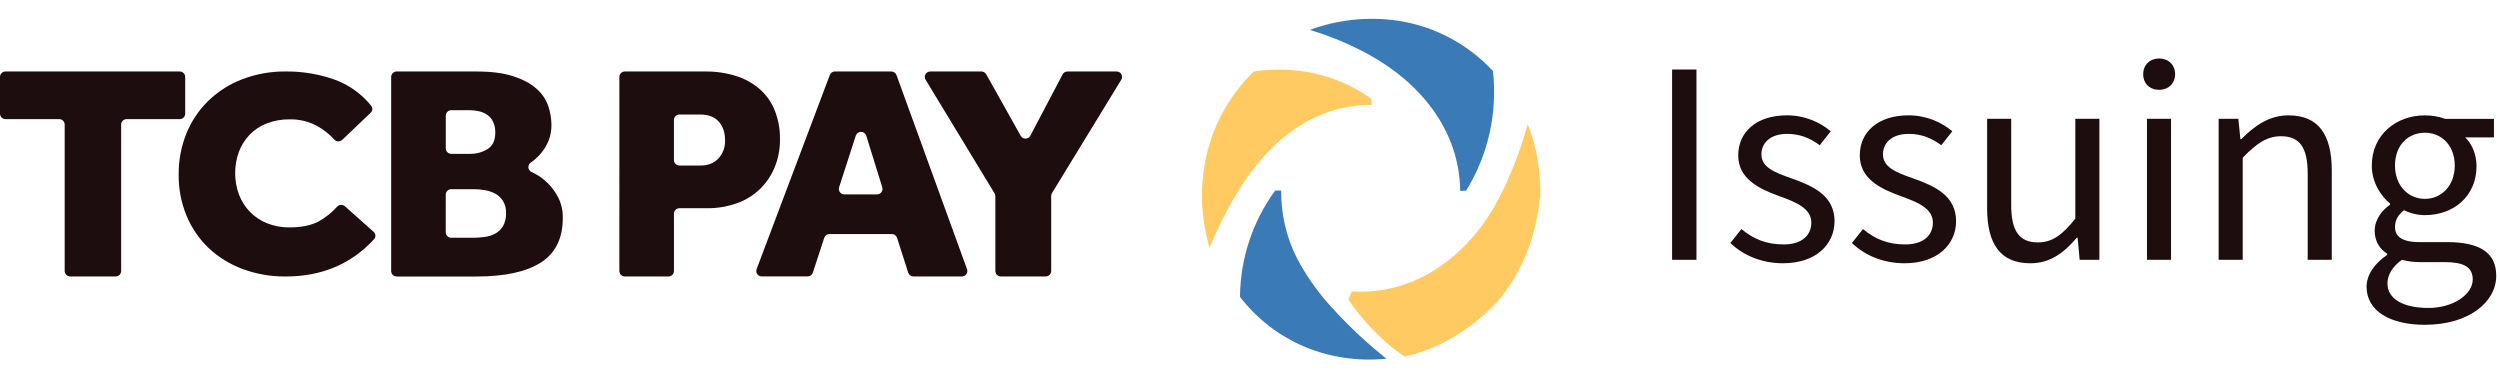<?xml version="1.0" encoding="UTF-8"?>
<svg id="Layer_1" data-name="Layer 1" xmlns="http://www.w3.org/2000/svg" viewBox="0 0 1646.03 247.46">
  <defs>
    <style>
      .cls-1 {
        isolation: isolate;
      }

      .cls-2 {
        fill: #397ab7;
      }

      .cls-2, .cls-3, .cls-4 {
        stroke-width: 0px;
      }

      .cls-3 {
        fill: #1e0d0e;
      }

      .cls-4 {
        fill: #feca61;
      }
    </style>
  </defs>
  <path id="Path_18342-3" data-name="Path 18342-3" class="cls-3" d="m38.97,78.43H3.62c-1.98.01-3.6-1.59-3.62-3.57v-24.22c.02-1.98,1.64-3.58,3.62-3.57h114.7c1.98-.01,3.6,1.59,3.62,3.57v24.22c-.02,1.98-1.64,3.58-3.62,3.57h-34.93c-1.98-.01-3.6,1.59-3.62,3.57v96.45c-.02,1.98-1.64,3.58-3.62,3.57h-29.94c-1.98.01-3.6-1.59-3.62-3.57v-96.45c-.02-1.98-1.64-3.58-3.62-3.57"/>
  <path id="Path_18343-3" data-name="Path 18343-3" class="cls-3" d="m246.07,152.72c1.37,1.21,1.51,3.3.3,4.68-.02.03-.05.06-.08.08-15.02,16.37-34.39,24.55-58.12,24.55-9.78.12-19.5-1.58-28.66-5-8.27-3.08-15.84-7.78-22.26-13.84-6.22-5.97-11.14-13.18-14.43-21.15-3.53-8.6-5.3-17.82-5.18-27.11-.09-9.25,1.63-18.43,5.08-27.01,3.27-8.1,8.19-15.43,14.43-21.53,6.42-6.2,14.02-11.04,22.36-14.23,9.15-3.48,18.87-5.21,28.66-5.1,11.16-.11,22.24,1.78,32.73,5.58,9.2,3.44,17.3,9.3,23.46,16.95,1.14,1.34,1.04,3.35-.24,4.56l-18.82,17.95c-1.47,1.37-3.78,1.29-5.16-.18,0,0-.01-.01-.02-.02-3.24-3.55-7.03-6.55-11.22-8.89-5.55-3.01-11.78-4.54-18.09-4.42-5.21-.09-10.38.83-15.25,2.69-4.26,1.65-8.11,4.21-11.28,7.5-3.07,3.24-5.46,7.06-7.01,11.25-3.29,9.11-3.25,19.08.1,28.16,1.61,4.23,4.07,8.09,7.22,11.34,3.2,3.26,7.04,5.81,11.28,7.5,4.69,1.85,9.7,2.76,14.74,2.69,7.86,0,14.26-1.31,19.21-3.94,4.58-2.55,8.7-5.84,12.19-9.74,1.35-1.43,3.58-1.53,5.06-.24l19,16.91Z"/>
  <path id="Path_18344-3" data-name="Path 18344-3" class="cls-3" d="m257.55,50.64c.02-1.98,1.64-3.58,3.62-3.57h52.68c9.69,0,17.73,1.05,24.1,3.14,6.37,2.09,11.43,4.79,15.16,8.09,3.55,3.03,6.23,6.93,7.79,11.33,1.42,4.07,2.16,8.34,2.18,12.65.06,3.6-.61,7.18-1.97,10.52-1.24,2.97-2.92,5.74-4.99,8.2-1.91,2.27-4.11,4.28-6.54,5.97l-.07.05c-1.64,1.07-2.11,3.26-1.04,4.91.35.54.85.98,1.43,1.26.58.27,1.16.56,1.76.87,3.29,1.69,6.3,3.88,8.93,6.48,2.87,2.83,5.25,6.11,7.06,9.71,2.01,4.09,3.01,8.6,2.91,13.15,0,13.49-4.81,23.3-14.44,29.44-9.63,6.14-23.72,9.2-42.28,9.21h-52.67c-1.98.01-3.6-1.59-3.62-3.57V50.64Zm51.94,50.65c4.06.06,8.06-1.02,11.53-3.14,3.39-2.09,5.09-5.7,5.09-10.82.07-2.47-.42-4.93-1.45-7.18-.86-1.83-2.19-3.4-3.84-4.55-1.64-1.1-3.47-1.89-5.4-2.33-1.94-.46-3.93-.7-5.92-.71h-12.37c-1.98-.01-3.6,1.59-3.62,3.57v21.59c.02,1.98,1.64,3.58,3.62,3.57h12.38Zm2.7,55.24c2.29-.01,4.58-.18,6.86-.5,2.39-.3,4.71-1.02,6.86-2.12,2.13-1.13,3.92-2.81,5.19-4.86,1.51-2.64,2.23-5.66,2.08-8.7.13-2.88-.59-5.73-2.08-8.19-1.29-2.01-3.08-3.64-5.19-4.76-2.15-1.1-4.47-1.85-6.86-2.22-2.27-.39-4.56-.59-6.86-.61h-15.08c-1.98-.01-3.6,1.59-3.62,3.57v24.83c.02,1.98,1.64,3.58,3.62,3.57h15.08Z"/>
  <path id="Path_18345-3" data-name="Path 18345-3" class="cls-3" d="m407.8,50.64c.02-1.98,1.64-3.58,3.62-3.57h52.89c6.86-.09,13.7.9,20.25,2.93,5.68,1.77,10.94,4.66,15.48,8.5,4.37,3.81,7.78,8.59,9.97,13.96,2.46,6.14,3.66,12.71,3.53,19.32.09,6.42-1.15,12.79-3.64,18.72-4.63,11.06-13.78,19.61-25.14,23.47-6.25,2.15-12.82,3.21-19.42,3.13h-17.98c-1.98-.01-3.6,1.59-3.62,3.57v37.78c-.02,1.98-1.64,3.58-3.62,3.57h-28.7c-1.98.01-3.6-1.59-3.62-3.57V50.64Zm53.39,58.34c4.98,0,8.93-1.55,11.84-4.65,2.97-3.25,4.53-7.54,4.36-11.94,0-5.13-1.39-9.24-4.16-12.34s-6.86-4.65-12.26-4.65h-13.62c-1.98-.01-3.6,1.59-3.62,3.57v26.44c.02,1.98,1.64,3.58,3.62,3.57h13.83Z"/>
  <path id="Path_18346-3" data-name="Path 18346-3" class="cls-3" d="m549.75,47.07h37.11c1.52,0,2.88.94,3.41,2.37l46.44,127.81c.66,1.86-.31,3.91-2.18,4.57-.4.14-.81.21-1.23.21h-31.88c-1.57,0-2.97-1.01-3.45-2.5l-7.34-22.93c-.48-1.5-1.88-2.51-3.45-2.5h-41.04c-1.56,0-2.95.99-3.45,2.47l-7.52,22.97c-.49,1.48-1.88,2.48-3.45,2.47h-30.17c-1.97.02-3.59-1.56-3.61-3.54,0-.44.07-.87.22-1.28l48.2-127.81c.54-1.41,1.89-2.33,3.39-2.33m31.16,76.32l-10.55-34.01c-.61-1.91-2.66-2.96-4.57-2.35-1.1.35-1.97,1.21-2.34,2.31l-10.98,34.01c-.59,1.89.45,3.89,2.34,4.49.36.11.73.17,1.11.16h21.52c1.98.02,3.59-1.57,3.61-3.54,0-.36-.05-.72-.15-1.07"/>
  <path id="Path_18347-3" data-name="Path 18347-3" class="cls-3" d="m654.85,127.36l-45.44-74.89c-1.01-1.69-.46-3.88,1.23-4.89.57-.34,1.22-.51,1.87-.51h33.65c1.31,0,2.52.7,3.17,1.84l22.7,40.48c.99,1.75,3.22,2.36,4.97,1.37.6-.34,1.09-.84,1.41-1.45l21.22-40.32c.63-1.19,1.87-1.93,3.21-1.93h32.32c1.97-.02,3.59,1.55,3.61,3.52,0,.66-.17,1.32-.51,1.89l-45.62,74.67c-.34.55-.52,1.19-.52,1.84v49.46c-.02,1.98-1.64,3.58-3.62,3.57h-29.52c-1.98.01-3.6-1.59-3.62-3.57v-49.26c0-.65-.18-1.28-.51-1.84"/>
  <g class="cls-1">
    <path class="cls-3" d="m1100.93,45.77h16.04v125.29h-16.04V45.77Z"/>
    <path class="cls-3" d="m1139.32,159.98l7.26-9.17c8.02,6.68,16.43,10.12,27.88,10.12,12.22,0,18.14-6.3,18.14-14.32,0-9.55-10.31-13.56-20.82-17.38-13.94-4.97-27.31-11.65-27.31-26.93s11.84-26.36,32.09-26.36c11.65,0,21.58,4.39,28.84,10.5l-7.26,9.17c-6.49-4.78-13.18-7.45-21.39-7.45-11.84,0-17,6.49-17,13.37,0,8.4,8.02,11.84,19.67,15.85,14.52,5.16,28.46,11.46,28.46,28.27,0,15.09-12.03,27.69-34,27.69-13.56,0-25.98-4.97-34.57-13.37Z"/>
    <path class="cls-3" d="m1219.35,159.98l7.26-9.17c8.02,6.68,16.43,10.12,27.88,10.12,12.22,0,18.14-6.3,18.14-14.32,0-9.55-10.31-13.56-20.82-17.38-13.94-4.97-27.31-11.65-27.31-26.93s11.84-26.36,32.09-26.36c11.65,0,21.58,4.39,28.84,10.5l-7.26,9.17c-6.49-4.78-13.18-7.45-21.39-7.45-11.84,0-17,6.49-17,13.37,0,8.4,8.02,11.84,19.67,15.85,14.52,5.16,28.46,11.46,28.46,28.27,0,15.09-12.03,27.69-34,27.69-13.56,0-25.98-4.97-34.57-13.37Z"/>
    <path class="cls-3" d="m1308.35,137.06v-58.83h15.85v56.73c0,17.19,5.35,24.64,17.57,24.64,9.36,0,16.04-4.77,24.64-15.66v-65.7h15.85v92.82h-12.99l-1.34-14.52h-.57c-8.59,10.12-17.76,16.81-30.56,16.81-19.67,0-28.46-12.61-28.46-36.29Z"/>
    <path class="cls-3" d="m1411.11,48.82c0-6.11,4.39-10.31,10.5-10.31s10.5,4.2,10.5,10.31-4.39,10.31-10.5,10.31-10.5-4.01-10.5-10.31Zm2.48,29.41h15.85v92.82h-15.85v-92.82Z"/>
    <path class="cls-3" d="m1460.77,78.24h12.99l1.34,13.37h.57c8.79-8.79,18.34-15.66,31.13-15.66,19.67,0,28.46,12.61,28.46,36.29v58.83h-15.85v-56.73c0-17.38-5.35-24.64-17.57-24.64-9.36,0-16.04,4.77-25.21,14.13v67.23h-15.85v-92.82Z"/>
    <path class="cls-3" d="m1558.18,188.82c0-7.83,5.16-15.28,13.56-21.01v-.76c-4.58-2.87-8.21-7.83-8.21-15.09,0-7.83,5.35-13.94,10.12-17.19v-.76c-6.11-4.97-12.03-13.94-12.03-25.02,0-20.25,16.04-33.04,34.95-33.04,5.16,0,9.74.96,13.18,2.29h32.28v12.22h-18.91c4.39,4.2,7.45,11.08,7.45,18.91,0,19.86-15.09,32.28-34,32.28-4.58,0-9.55-1.15-13.75-3.25-3.44,2.87-5.92,5.92-5.92,11.08,0,5.73,3.82,9.93,16.23,9.93h17.95c21.58,0,32.47,6.88,32.47,22.16,0,17.38-18.14,32.28-46.98,32.28-22.73,0-38.39-8.98-38.39-25.02Zm69.9-4.78c0-8.59-6.49-11.46-18.72-11.46h-15.85c-3.63,0-8.02-.38-12.03-1.53-6.69,4.77-9.55,10.31-9.55,15.66,0,9.93,10.12,16.04,26.93,16.04s29.22-9.17,29.22-18.72Zm-11.84-75.06c0-13.37-8.79-21.58-19.67-21.58s-19.67,8.02-19.67,21.58,8.98,21.96,19.67,21.96,19.67-8.4,19.67-21.96Z"/>
  </g>
  <path id="Path_18340" data-name="Path 18340" class="cls-4" d="m924.5,234.49s-1.82-1.22-3.37-2.29c-13.67-9.46-26.5-25.66-26.5-25.66-1.7-2.14-4.1-5.3-6.8-9.31,0-.01,0-.03,0-.04,0-.02,0-.03,0-.05,1.66-3.87,2.13-5,2.15-5.09,0,0,.03-.15.1-.17,0,0,0,0,0,0,.02,0,.03,0,.05,0,41.6,2.68,75.75-23.27,95-58.05,9.04-16.34,15.5-33.88,20.71-51.79.01-.05.07-.08.11-.07.03,0,.05.03.06.06,9.16,22.7,8.2,46.85,8.2,46.85-1.93,14.71-5.52,42.07-27.17,68.37,0,0-24.14,29.32-62.03,37.43,0,0-.15,0-.2,0,0,0,0,0,0,0-.11-.07-.21-.14-.32-.21Z"/>
  <path id="Path_18338-3" data-name="Path 18338-3" class="cls-2" d="m982.98,46.89c3.07,27.4-3.12,55.04-17.58,78.51-.04.07-.11.11-.19.11l-3.65.2c-.07,0-.12-.05-.13-.11h0c-.58-40.31-26.74-71.42-60.67-89.94-11.14-6.09-22.84-11.08-34.95-14.9-1.33-.42-2.39-.76-3.16-1.02-.13-.04-.13-.09,0-.14,18.45-6.76,38.29-8.81,57.73-5.98,23.98,3.65,46.01,15.31,62.53,33.07.05.05.08.12.09.19"/>
  <path id="Path_18339-3" data-name="Path 18339-3" class="cls-4" d="m825.64,47.06c27.2-4.07,54.6,1.81,77.05,17.81.06.04.09.1.1.17l.41,3.89c0,.09-.03.14-.12.14-14.93-.11-29.64,3.68-42.66,10.98-31.67,17.61-50.18,50.71-64,82.79-.03.08-.07.08-.09,0-5.27-17.77-6.33-36.52-3.11-54.77,4.05-23.17,15.31-44.47,32.16-60.88.07-.07.17-.12.27-.13"/>
  <path id="Path_18341-3" data-name="Path 18341-3" class="cls-2" d="m912.6,236.21c-37.26,3.59-72.8-10.84-95.89-40.35-.35-.45-.28-.54-.27-1.19.36-24.7,8.31-48.69,22.79-68.71.1-.15.22-.29.34-.43.05-.04.12-.07.19-.09h3.65c.07-.01.14.04.15.12,0,.01,0,.03,0,.04-.14,16.9,4.16,33.55,12.45,48.27,6.21,10.89,13.69,21,22.28,30.12,10.61,11.55,22.1,22.25,34.37,32.02.05.04.05.11.02.16-.02.02-.05.04-.08.04"/>
</svg>